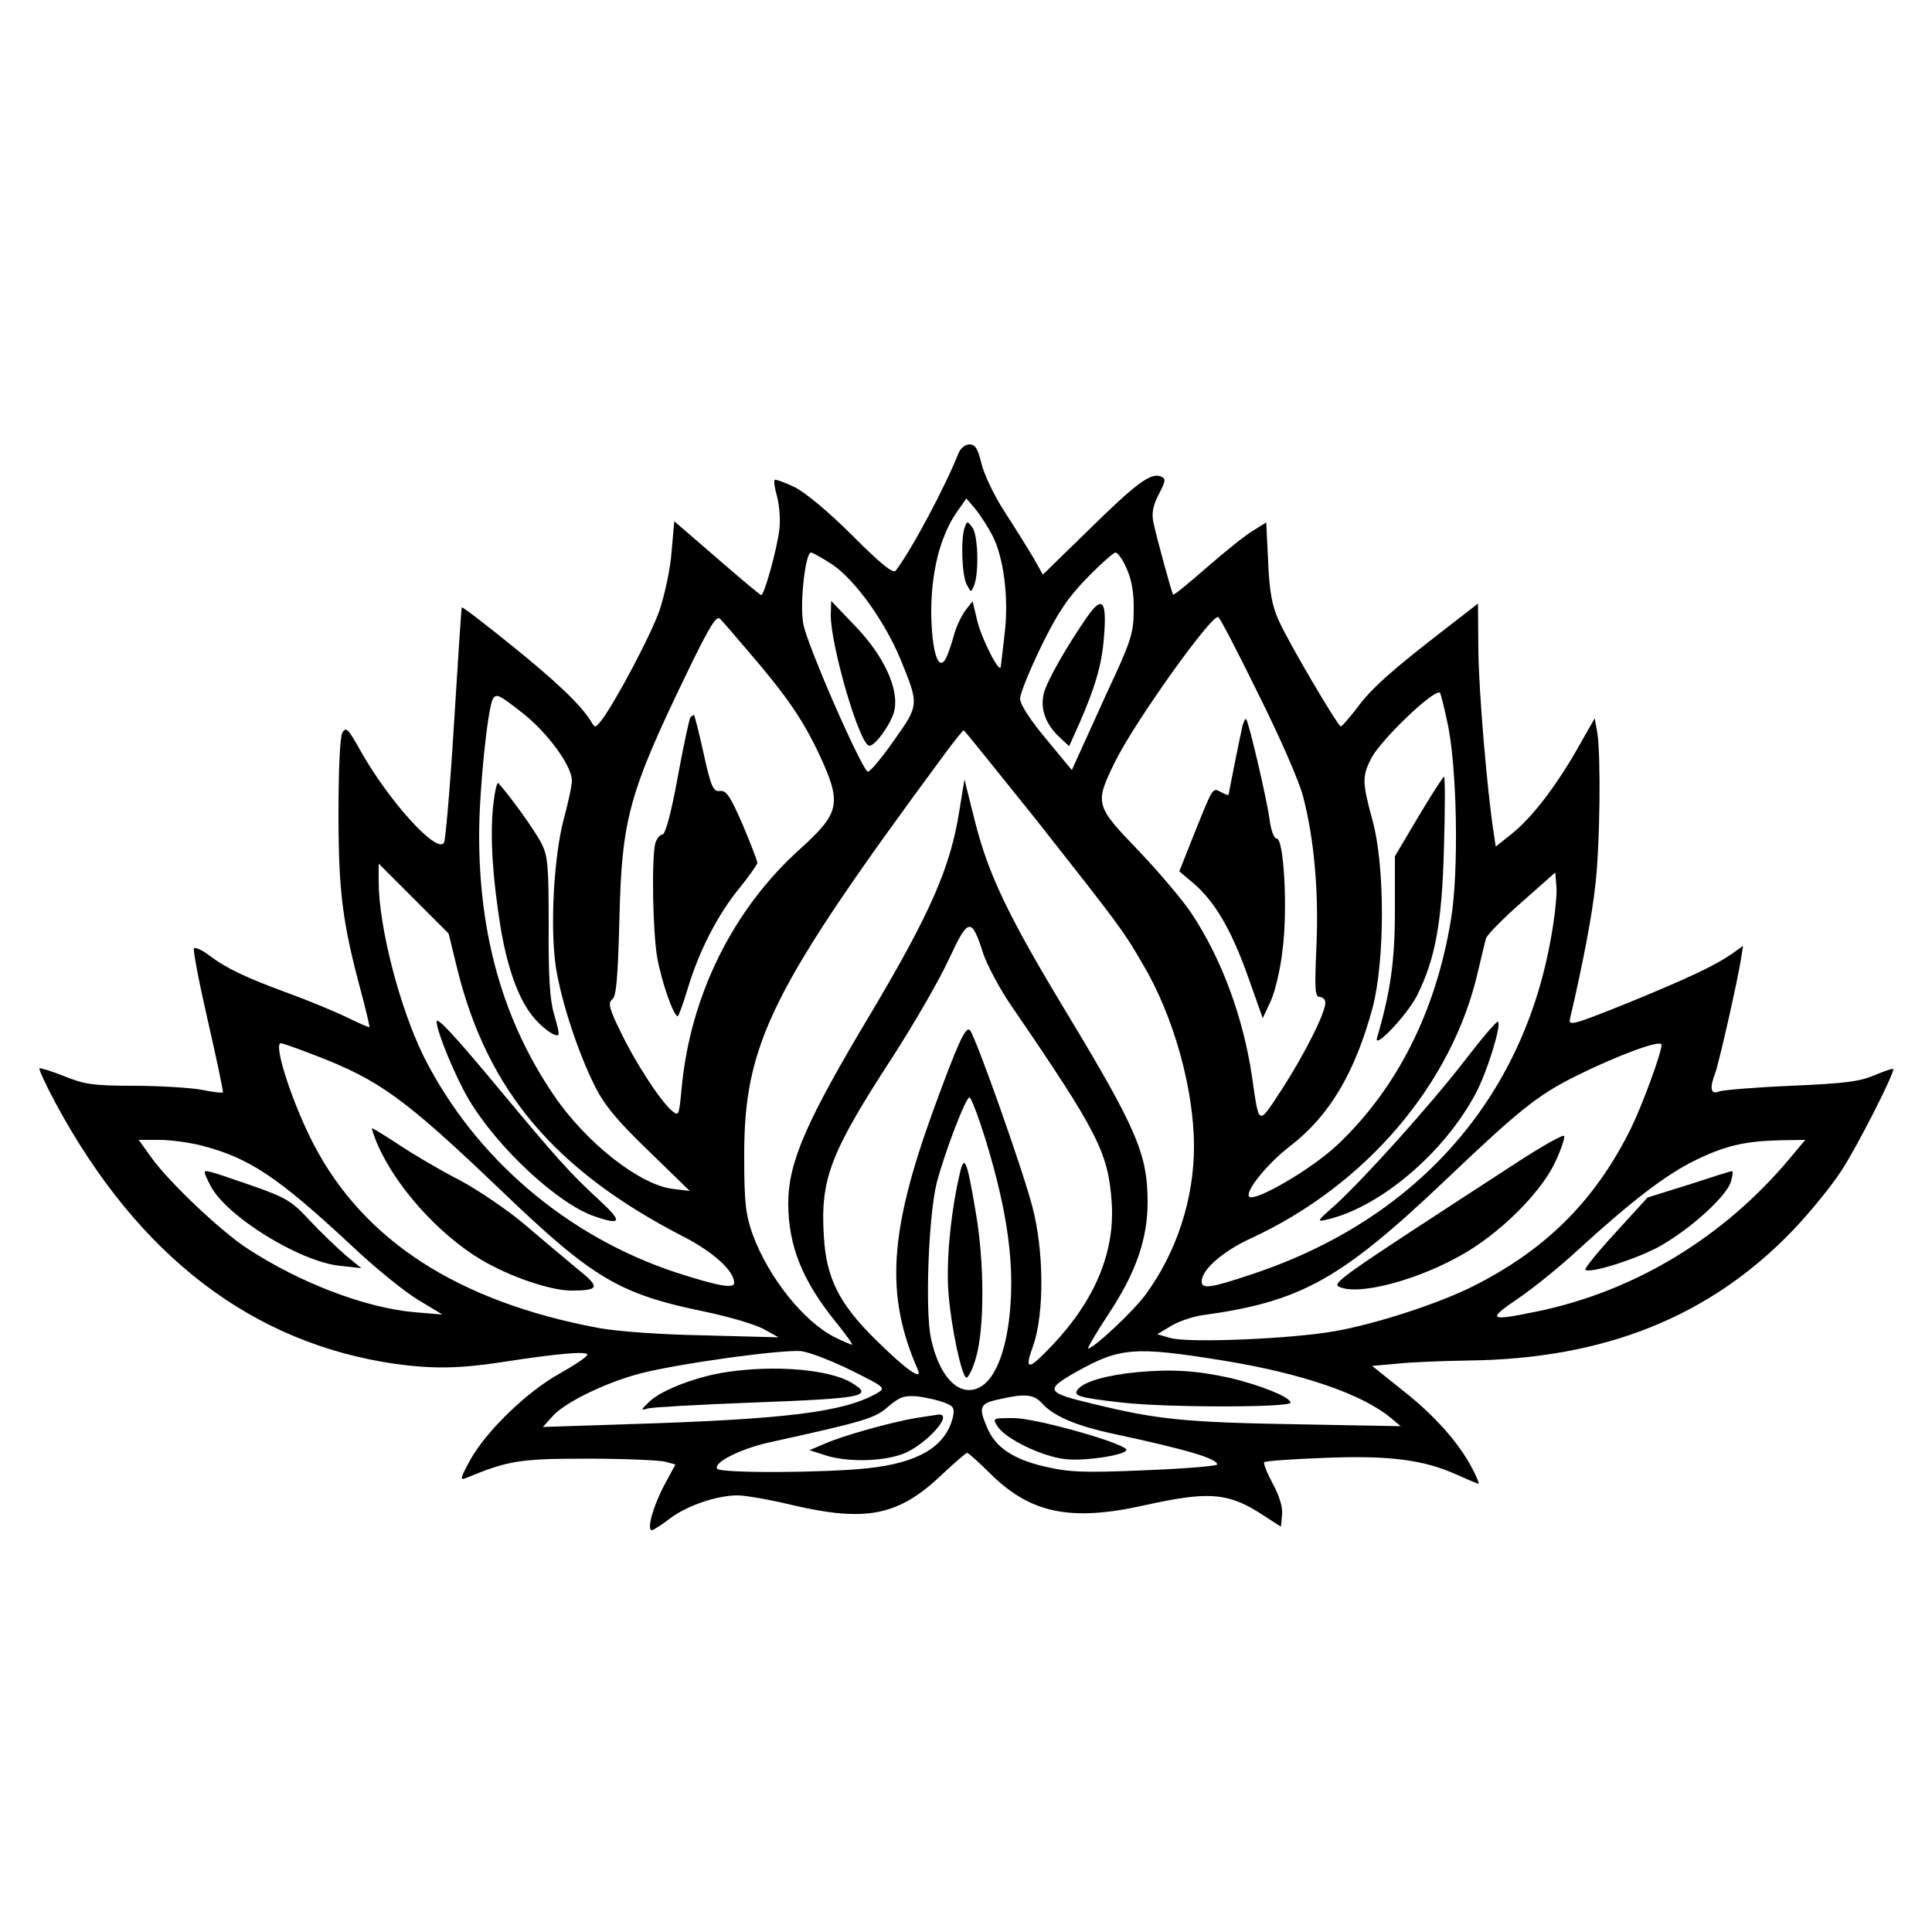 <?xml version="1.0" standalone="no"?>
<!DOCTYPE svg PUBLIC "-//W3C//DTD SVG 20010904//EN"
 "http://www.w3.org/TR/2001/REC-SVG-20010904/DTD/svg10.dtd">
<svg version="1.0" xmlns="http://www.w3.org/2000/svg"
 width="500pt" height="500pt" viewBox="0 0 500 500"
 preserveAspectRatio="xMidYMid meet">
<g transform="translate(0,500) scale(0.1,-0.1)"
fill="#000000" stroke="none">
<path d="M2481 3828 c-35 -88 -121 -250 -163 -305 -7 -8 -39 18 -111 90 -63
63 -121 111 -150 126 -27 13 -50 21 -52 19 -3 -2 0 -22 6 -43 6 -22 9 -60 6
-85 -6 -51 -39 -170 -47 -170 -3 0 -54 43 -115 96 l-110 95 -7 -79 c-3 -44
-18 -112 -31 -151 -23 -66 -115 -239 -151 -286 -16 -19 -16 -20 -27 -1 -26 42
-91 104 -208 198 -68 55 -124 98 -126 96 -1 -2 -10 -137 -20 -300 -10 -164
-22 -303 -26 -309 -18 -30 -143 108 -216 238 -32 57 -37 63 -47 47 -6 -12 -10
-91 -10 -209 0 -201 10 -282 58 -460 13 -49 23 -91 22 -93 -2 -1 -30 11 -62
27 -32 15 -99 43 -149 61 -106 39 -158 63 -203 97 -18 14 -36 22 -40 19 -3 -4
13 -88 36 -188 23 -100 40 -183 39 -185 -2 -2 -28 1 -57 7 -29 5 -107 10 -174
10 -105 0 -129 4 -180 25 -33 13 -62 22 -64 20 -2 -2 17 -44 43 -92 213 -394
508 -620 880 -673 97 -13 164 -12 275 5 142 22 220 29 220 19 0 -5 -33 -27
-72 -49 -85 -47 -191 -150 -232 -225 -25 -46 -26 -52 -10 -45 110 45 137 50
314 50 96 0 187 -4 202 -8 l26 -7 -28 -52 c-30 -56 -47 -118 -33 -118 4 0 26
14 48 31 44 33 121 59 174 59 20 0 83 -11 141 -25 193 -45 276 -28 389 80 32
30 61 55 64 55 3 0 29 -23 57 -51 106 -106 210 -128 405 -84 158 35 210 32
291 -18 l59 -38 3 31 c2 19 -7 49 -24 80 -15 28 -25 53 -22 56 4 3 73 8 155
11 168 7 258 -5 342 -43 29 -13 55 -24 57 -24 3 0 -4 17 -15 38 -34 66 -97
138 -180 203 l-80 64 67 6 c37 4 119 7 182 8 352 4 625 113 840 337 44 46 101
116 126 155 40 61 134 246 134 262 0 3 -21 -4 -47 -15 -39 -17 -78 -22 -218
-28 -93 -4 -178 -11 -187 -15 -21 -8 -24 9 -9 48 9 24 54 221 66 291 l6 38
-28 -20 c-45 -31 -108 -61 -271 -128 -140 -56 -153 -60 -149 -41 32 136 58
270 66 349 12 106 14 331 5 391 l-7 38 -46 -81 c-57 -99 -118 -178 -170 -219
l-40 -32 -5 33 c-18 116 -39 372 -40 474 l-1 122 -85 -66 c-140 -108 -190
-153 -228 -204 -20 -26 -39 -48 -42 -48 -8 1 -137 220 -161 275 -17 37 -24 76
-27 151 l-5 102 -32 -20 c-18 -10 -72 -53 -120 -95 -47 -41 -87 -74 -89 -72
-4 6 -43 149 -51 187 -5 24 -1 44 14 73 18 35 19 40 5 46 -26 10 -63 -17 -186
-138 l-119 -116 -26 46 c-15 25 -48 78 -74 118 -26 40 -52 95 -59 123 -9 38
-16 50 -31 50 -11 0 -23 -10 -28 -22z m88 -215 c29 -58 42 -161 31 -253 -5
-41 -9 -79 -10 -85 -2 -22 -50 72 -61 119 l-12 50 -18 -23 c-10 -13 -24 -42
-30 -64 -6 -23 -16 -51 -21 -61 -20 -37 -37 20 -38 120 0 104 23 195 65 257
l26 37 23 -27 c13 -16 33 -47 45 -70z m-415 -74 c58 -39 134 -144 176 -244 49
-120 49 -119 -17 -212 -32 -46 -62 -81 -67 -80 -16 5 -157 327 -167 382 -10
51 5 185 20 185 4 0 29 -14 55 -31z m762 -11 c13 -29 19 -64 18 -108 0 -58 -7
-80 -68 -210 -36 -80 -72 -158 -79 -174 l-13 -29 -67 81 c-41 49 -67 89 -67
104 0 13 25 74 55 136 43 88 70 127 119 177 35 36 68 65 73 65 6 0 19 -19 29
-42z m-980 -213 c99 -115 141 -176 184 -267 59 -127 54 -151 -47 -243 -176
-157 -287 -382 -309 -622 -7 -72 -7 -73 -27 -56 -31 28 -95 127 -132 205 -29
59 -32 73 -20 82 10 9 14 55 18 206 6 261 24 327 177 643 58 120 75 146 84
135 7 -7 39 -44 72 -83z m1322 -114 c54 -108 105 -225 114 -261 29 -110 41
-246 35 -387 -5 -112 -4 -133 8 -133 8 0 15 -7 15 -15 0 -27 -56 -137 -113
-225 -62 -94 -58 -97 -77 35 -23 154 -79 305 -157 422 -21 32 -82 104 -135
160 -114 118 -115 123 -64 228 49 102 253 388 269 378 5 -3 52 -94 105 -202z
m487 -67 c26 -112 31 -390 10 -514 -39 -238 -140 -438 -295 -584 -66 -62 -212
-147 -227 -133 -12 13 47 86 106 131 101 78 167 188 213 357 32 121 33 366 0
486 -27 99 -27 114 -3 161 26 49 165 182 178 169 1 -2 10 -34 18 -73z m-2393
21 c65 -51 128 -137 128 -175 0 -14 -10 -59 -21 -100 -26 -97 -36 -284 -20
-386 15 -90 56 -215 100 -304 25 -50 58 -90 139 -168 l107 -104 -43 5 c-86 10
-226 120 -309 243 -130 191 -193 412 -193 672 0 117 22 331 36 354 9 14 17 9
76 -37z m1330 -277 c218 -277 223 -283 276 -374 79 -133 132 -322 132 -471 0
-136 -45 -274 -125 -383 -31 -43 -135 -140 -149 -140 -3 0 21 41 54 91 70 106
100 193 100 288 0 124 -28 189 -212 494 -148 245 -200 353 -235 492 l-27 108
-13 -80 c-23 -147 -74 -264 -229 -525 -168 -280 -214 -387 -214 -492 0 -111
37 -202 126 -311 24 -30 42 -55 39 -55 -3 0 -24 9 -46 20 -80 41 -170 154
-211 265 -18 51 -22 81 -22 200 -1 295 69 435 522 1048 23 31 44 57 46 57 2 0
86 -105 188 -232z m-1498 -388 c78 -313 252 -519 584 -690 78 -40 132 -89 132
-120 0 -16 -42 -8 -148 26 -284 93 -523 297 -655 559 -62 125 -117 336 -117
454 l0 46 90 -90 91 -91 23 -94z m2831 89 c-72 -421 -347 -733 -770 -875 -113
-38 -135 -41 -135 -20 0 30 55 78 127 111 299 138 522 401 588 691 9 38 18 76
21 86 3 9 44 51 92 93 l87 77 3 -36 c2 -19 -4 -77 -13 -127z m-1470 -48 c10
-29 42 -90 73 -135 224 -327 250 -379 259 -507 9 -129 -43 -254 -155 -372 -62
-65 -72 -65 -48 1 29 83 28 247 -3 362 -27 101 -147 440 -161 454 -11 11 -31
-33 -96 -211 -113 -313 -123 -475 -39 -667 14 -32 -30 -1 -110 78 -94 93 -127
159 -133 268 -9 148 17 215 179 464 54 84 119 196 144 250 51 110 59 112 90
15z m-1730 -262 c167 -64 232 -111 483 -351 237 -227 304 -267 528 -313 62
-13 130 -33 151 -45 l38 -21 -190 5 c-113 2 -224 10 -275 19 -364 68 -609 226
-739 477 -54 104 -105 260 -84 260 5 0 44 -14 88 -31z m3485 27 c0 -21 -50
-157 -80 -218 -92 -185 -219 -312 -408 -407 -88 -44 -249 -97 -357 -116 -111
-20 -377 -31 -425 -18 l-35 10 35 21 c19 12 55 24 80 28 257 35 359 92 631
350 192 183 239 220 337 269 111 55 222 96 222 81z m-1751 -240 c61 -198 79
-339 62 -475 -13 -98 -43 -161 -84 -175 -50 -18 -98 36 -118 132 -15 73 -6
314 15 400 20 77 75 222 85 222 4 0 22 -47 40 -104z m-2026 -21 c122 -32 195
-80 384 -256 61 -58 140 -122 175 -143 l63 -38 -72 6 c-127 11 -297 76 -433
165 -68 44 -204 173 -248 235 l-33 46 53 0 c30 0 80 -7 111 -15z m4108 -34
c-171 -204 -401 -343 -653 -395 -126 -26 -131 -22 -47 35 41 28 112 86 157
128 135 123 222 190 297 227 79 39 131 51 223 53 l64 1 -41 -49z m-2427 -548
c88 -44 89 -45 65 -59 -87 -49 -234 -67 -649 -80 l-215 -7 28 31 c34 35 137
85 226 108 102 26 372 63 416 57 22 -3 80 -26 129 -50z m961 26 c204 -33 361
-87 435 -149 l25 -21 -270 5 c-289 5 -359 12 -527 53 -122 29 -125 36 -42 83
113 63 150 66 379 29z m-721 -109 c24 -9 27 -14 22 -38 -19 -76 -89 -118 -222
-132 -115 -12 -381 -13 -388 -1 -10 16 58 50 130 67 254 56 278 63 313 94 31
26 42 29 77 26 22 -3 53 -10 68 -16z m252 -1 c30 -34 89 -59 187 -80 191 -41
267 -64 267 -79 0 -4 -84 -11 -187 -15 -160 -7 -198 -5 -261 10 -81 19 -127
50 -148 102 -22 51 -18 61 29 71 68 16 92 14 113 -9z"/>
<path d="M2497 3636 c-11 -28 -8 -126 5 -149 11 -21 11 -21 19 -2 13 33 10
130 -4 149 -13 18 -14 18 -20 2z"/>
<path d="M2150 3408 c0 -80 75 -338 100 -338 16 0 59 61 65 93 11 56 -28 140
-101 216 l-63 66 -1 -37z"/>
<path d="M2816 3407 c-54 -77 -104 -165 -114 -199 -11 -41 3 -81 40 -116 l25
-23 26 58 c42 96 59 155 64 224 8 93 -4 108 -41 56z"/>
<path d="M1787 3144 c-3 -3 -18 -73 -33 -155 -17 -93 -32 -149 -40 -149 -6 0
-14 -10 -18 -22 -10 -39 -7 -228 5 -297 11 -61 42 -151 53 -151 2 0 14 32 26
72 29 97 78 192 134 260 25 31 46 61 46 65 0 5 -17 49 -38 99 -32 73 -42 89
-59 87 -17 -2 -23 10 -42 97 -12 55 -24 100 -25 100 -1 0 -5 -3 -9 -6z"/>
<path d="M3215 3119 c-8 -36 -35 -170 -35 -175 0 -3 -9 0 -20 6 -23 12 -19 18
-79 -132 l-29 -73 38 -32 c55 -48 97 -120 140 -241 l38 -107 21 45 c11 25 25
83 30 130 14 104 4 290 -15 290 -7 0 -15 21 -19 53 -7 51 -53 248 -60 256 -2
2 -7 -7 -10 -20z"/>
<path d="M3671 2887 l-61 -103 0 -140 c0 -130 -11 -209 -46 -329 -11 -35 76
56 103 108 47 94 65 187 70 385 3 100 3 182 0 182 -2 0 -32 -46 -66 -103z"/>
<path d="M1276 2912 c-8 -79 -1 -186 20 -315 17 -100 44 -177 80 -224 24 -31
62 -59 69 -51 3 2 -3 26 -11 53 -11 37 -15 97 -14 228 0 156 -2 182 -19 215
-16 31 -77 117 -111 155 -4 5 -10 -23 -14 -61z"/>
<path d="M1130 2356 c0 -25 48 -142 83 -201 74 -125 231 -271 326 -303 70 -24
73 -14 12 42 -75 69 -109 107 -258 286 -117 141 -163 190 -163 176z"/>
<path d="M3792 2257 c-90 -117 -265 -311 -338 -377 -47 -41 -47 -43 -19 -36
137 32 303 173 384 326 30 56 67 177 58 186 -3 3 -41 -42 -85 -99z"/>
<path d="M975 2043 c46 -110 159 -237 270 -303 74 -44 177 -79 232 -80 75 0
78 8 15 58 -31 26 -91 76 -133 112 -42 36 -118 88 -168 115 -51 26 -122 68
-158 92 -36 24 -68 43 -70 43 -2 0 4 -17 12 -37z"/>
<path d="M3925 1991 c-477 -310 -482 -313 -455 -323 60 -22 236 31 348 106 89
59 177 152 208 221 14 30 24 60 22 65 -2 5 -57 -26 -123 -69z"/>
<path d="M2481 1950 c-22 -100 -33 -224 -26 -300 7 -87 33 -207 45 -215 5 -3
17 20 26 52 22 76 22 246 -1 377 -24 143 -30 153 -44 86z"/>
<path d="M530 1965 c0 -4 7 -19 15 -34 41 -79 230 -196 335 -207 l55 -6 -40
33 c-22 19 -64 59 -93 90 -48 52 -62 60 -157 93 -110 38 -115 39 -115 31z"/>
<path d="M4370 1934 l-106 -33 -83 -91 c-46 -50 -81 -93 -78 -96 11 -11 134
28 193 61 78 44 169 126 183 165 5 17 7 30 3 29 -4 0 -54 -16 -112 -35z"/>
<path d="M1880 1449 c-75 -11 -165 -45 -198 -75 -24 -23 -25 -25 -5 -19 11 3
131 10 265 15 295 11 321 16 261 52 -58 34 -198 46 -323 27z"/>
<path d="M2944 1449 c-81 -8 -137 -24 -154 -44 -14 -17 -1 -22 115 -35 115
-13 435 -13 435 0 0 14 -80 46 -157 64 -86 19 -149 23 -239 15z"/>
<path d="M2369 1330 c-64 -11 -186 -45 -234 -66 l-40 -17 40 -13 c56 -18 143
-17 198 2 59 20 139 107 95 103 -7 -1 -34 -5 -59 -9z"/>
<path d="M2582 1308 c21 -32 114 -77 173 -84 55 -7 173 13 159 26 -23 21 -237
80 -290 80 -56 0 -56 0 -42 -22z"/>
</g>
</svg>
